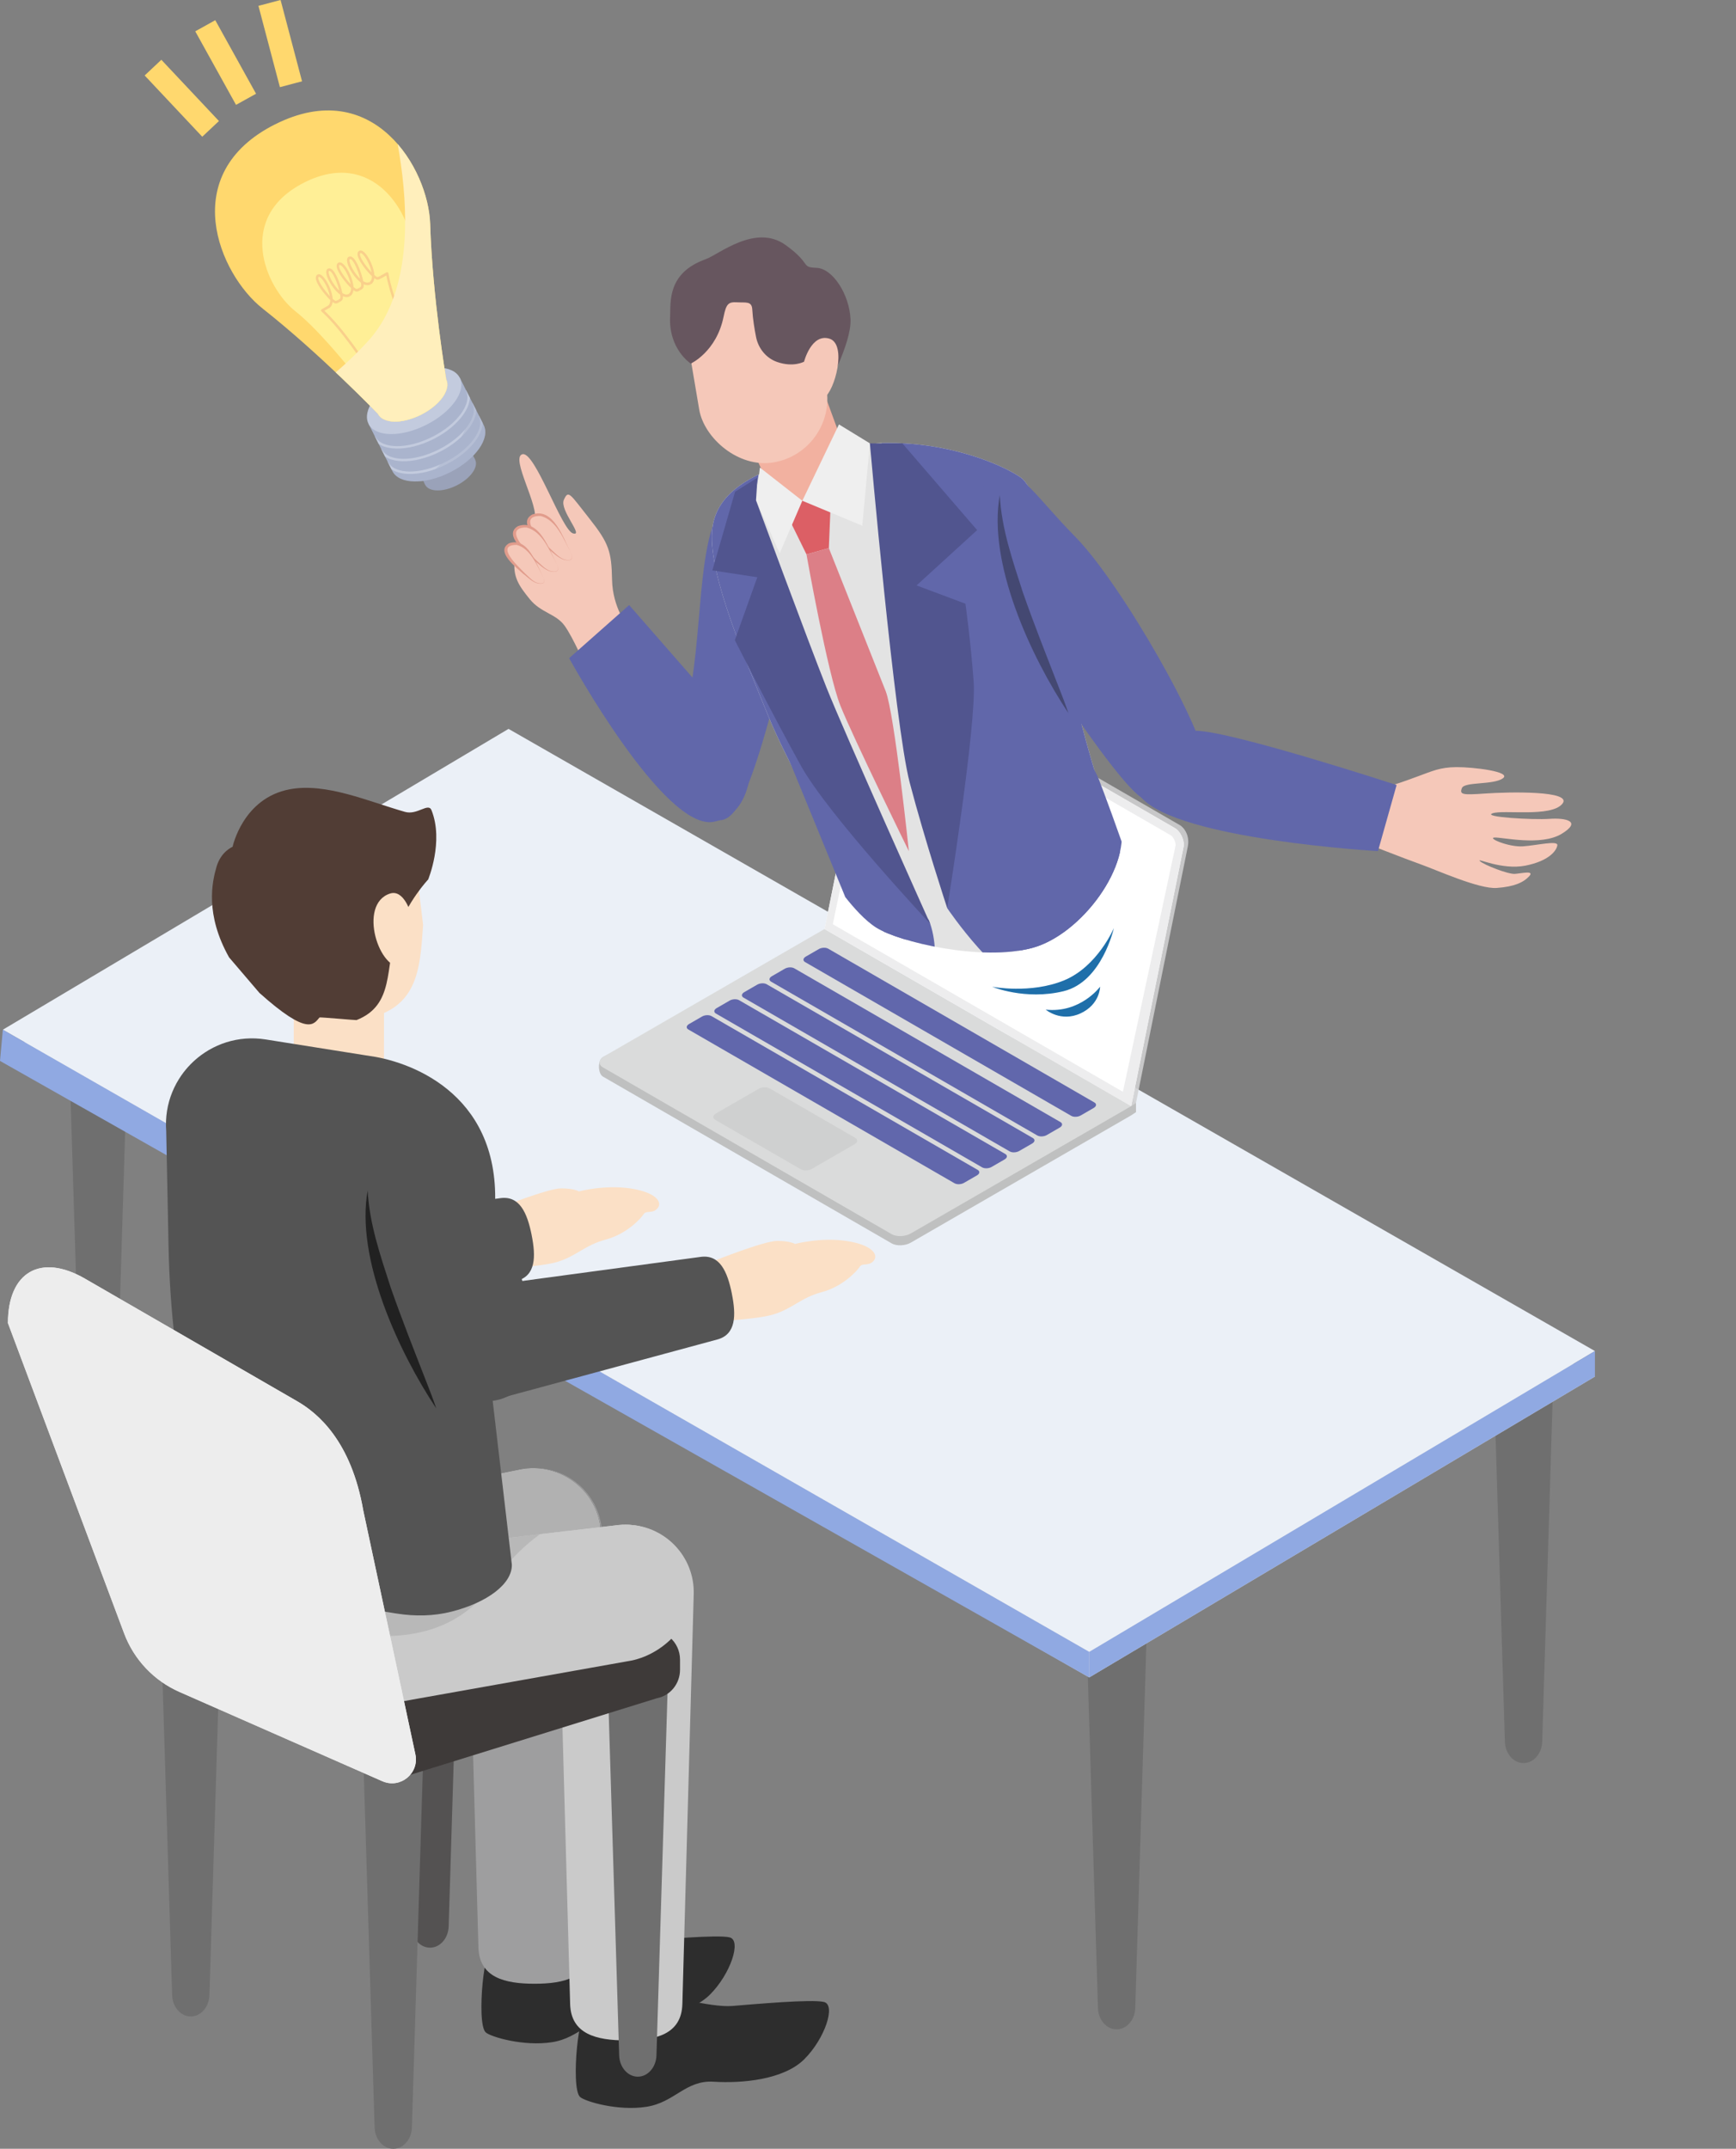 <?xml version="1.0" encoding="UTF-8"?>
<svg xmlns="http://www.w3.org/2000/svg" xmlns:xlink="http://www.w3.org/1999/xlink" viewBox="0 0 889.11 1099.89">
  <rect x="0" y="0" width="889.11" height="1099.89" fill="#808080" stroke="none"/>
  <defs>
    <style>
      .cls-1, .cls-2, .cls-3, .cls-4, .cls-5, .cls-6, .cls-7, .cls-8, .cls-9, .cls-10, .cls-11, .cls-12, .cls-13, .cls-14, .cls-15, .cls-16, .cls-17, .cls-18, .cls-19, .cls-20, .cls-21, .cls-22, .cls-23, .cls-24, .cls-25, .cls-26, .cls-27, .cls-28, .cls-29, .cls-30, .cls-31, .cls-32, .cls-33, .cls-34, .cls-35, .cls-36, .cls-37, .cls-38, .cls-39, .cls-40, .cls-41, .cls-42, .cls-43, .cls-44, .cls-45, .cls-46, .cls-47, .cls-48 {
        stroke-width: 0px;
      }

      .cls-1, .cls-2, .cls-6 {
        mix-blend-mode: multiply;
      }

      .cls-1, .cls-44 {
        fill: #fbe0c6;
      }

      .cls-2 {
        fill: #ffefbc;
      }

      .cls-3 {
        fill: none;
      }

      .cls-49, .cls-39 {
        fill: #ededed;
      }

      .cls-4 {
        opacity: .87;
      }

      .cls-4, .cls-24 {
        fill: #d1d1d2;
      }

      .cls-50 {
        clip-path: url(#clippath-1);
      }

      .cls-51 {
        clip-path: url(#clippath-4);
      }

      .cls-52 {
        clip-path: url(#clippath-3);
      }

      .cls-53 {
        clip-path: url(#clippath-7);
      }

      .cls-54 {
        clip-path: url(#clippath-8);
      }

      .cls-55 {
        clip-path: url(#clippath-9);
      }

      .cls-5 {
        opacity: .4;
      }

      .cls-5, .cls-35 {
        fill: #9e9e9f;
      }

      .cls-56 {
        clip-path: url(#clippath-10);
      }

      .cls-57 {
        isolation: isolate;
      }

      .cls-6 {
        opacity: .49;
      }

      .cls-6, .cls-32 {
        fill: #aab4cd;
      }

      .cls-7 {
        fill: #f9d08b;
      }

      .cls-8 {
        fill: #6167aa;
      }

      .cls-9 {
        fill: #6167ac;
      }

      .cls-10 {
        fill: #513d35;
      }

      .cls-11 {
        fill: #51558f;
      }

      .cls-12 {
        fill: #2d2d2d;
      }

      .cls-13 {
        fill: #484545;
      }

      .cls-14 {
        fill: #9aa2b9;
      }

      .cls-15 {
        fill: #545454;
      }

      .cls-16 {
        fill: #545252;
      }

      .cls-17 {
        fill: #6f6f6f;
      }

      .cls-18 {
        fill: #3d3d3d;
      }

      .cls-19 {
        fill: #3e3a39;
      }

      .cls-20 {
        fill: #444872;
      }

      .cls-21 {
        fill: #212121;
      }

      .cls-22 {
        fill: #1f6faa;
      }

      .cls-23 {
        fill: #c3cbde;
      }

      .cls-25 {
        fill: #ddd;
      }

      .cls-26 {
        fill: #cfd0d0;
      }

      .cls-27 {
        fill: #cacaca;
      }

      .cls-28 {
        fill: #e19c8c;
      }

      .cls-29 {
        fill: #dc7f87;
      }

      .cls-30 {
        fill: #dc5f65;
      }

      .cls-31 {
        fill: #dadbdb;
      }

      .cls-33 {
        fill: #bfc0c0;
      }

      .cls-34 {
        fill: #b1b1b1;
      }

      .cls-36 {
        fill: #90a9e2;
      }

      .cls-37 {
        fill: #f2b1a0;
      }

      .cls-38 {
        fill: #fff;
      }

      .cls-40 {
        fill: #ededee;
      }

      .cls-41 {
        fill: #ffef96;
      }

      .cls-42 {
        fill: #e3e3e3;
      }

      .cls-43 {
        fill: #efefef;
      }

      .cls-45 {
        fill: #ffd86e;
      }

      .cls-46 {
        fill: #ebf0f7;
      }

      .cls-47 {
        fill: #f5c8b9;
      }

      .cls-48 {
        fill: #67565f;
      }
    </style>
    <clipPath id="clippath-1">
      <path class="cls-3" d="m354.59,810.25h0c2.69,18.35-13.18,36.14-31.36,39.77l-125.9,22.42c-19.57,3.91-38.42-9.37-41.31-29.11l-1.13-7.72c-2.9-19.74,11.34-37.88,31.21-39.75l130.76-15.25c18.46-1.74,35.05,11.28,37.75,29.63Z"/>
    </clipPath>
    <clipPath id="clippath-3">
      <path class="cls-3" d="m354.59,810.25h0c2.69,18.35-13.18,36.14-31.36,39.77l-125.9,22.42c-19.57,3.91-38.42-9.37-41.31-29.11l-1.13-7.72c-2.9-19.74,11.34-37.88,31.21-39.75l130.76-15.25c18.46-1.74,35.05,11.28,37.75,29.63Z"/>
    </clipPath>
    <clipPath id="clippath-4">
      <rect class="cls-3" x="150.46" y="479.11" width="46.19" height="83.79"/>
    </clipPath>
    <clipPath id="clippath-7">
      <path class="cls-3" d="m573.48,419.82c6.96,23-19.79,58.64-44.77,65.38-26.14,7.06-68.42-3.1-79.93-10.36s-23.9-26.87-23.9-26.87l-97.56,7.83-100.73-134.3,14.74-148.22,161.33-124.47,311.19,149.86,175.25,164.6-46.68,137.58-124.47-22.93-144.47-58.09Z"/>
    </clipPath>
    <clipPath id="clippath-8">
      <path class="cls-3" d="m414.21,233.21c49.95-16.46,96.27,2.57,108.64,11.26,12.37,8.69,24.11,79.57,26.64,104.84,2.53,25.27,35.59,121.46,35.59,121.46,0,0-35.02,18.14-61.35,23.91-26.33,5.77-66.3-9.79-66.3-9.79,0,0-48.48-80.68-63.86-118.21-15.38-37.53-32.45-78.13-28.36-98.53,4.1-20.4,28.24-28.11,48.99-34.95Z"/>
    </clipPath>
    <clipPath id="clippath-9">
      <path class="cls-3" d="m235.49,193.37l12.24,24.26c3.42,6.79-4.26,17.57-17.17,24.08-12.91,6.51-26.15,6.28-29.57-.51l-12.24-24.26,46.74-23.57Z"/>
    </clipPath>
    <clipPath id="clippath-10">
      <path class="cls-3" d="m140.79,63.7c50.33-25.38,78.63,22.59,79.52,50.94,1.19,37.93,8.23,79.58,8.23,79.58,2.56,5.08-3.19,13.15-12.85,18.02-9.66,4.87-19.57,4.7-22.13-.38,0,0,0-.02-.01-.03-.5-.52-29.53-30.61-59.07-53.91-22.27-17.57-44.02-68.84,6.31-94.23Z"/>
    </clipPath>
  </defs>
  <g class="cls-57">
    <g id="_レイヤー_1" data-name="レイヤー 1">
      <g>
        <g>
          <g>
            <g>
              <path class="cls-12" d="m250.52,996.04s-2.39,9.11-3.35,19.13c-.97,10.02-1.04,22.97,1.68,25.22,2.72,2.25,19.18,7.21,33.83,4.96,14.65-2.25,20.06-13.75,34.49-12.85,14.43.9,35.84-.95,46.44-11.52,10.59-10.57,16.23-27.7,10.14-29.28-6.09-1.58-35.84,1.13-47.11,2.03-11.27.9-36.52-6.31-36.52-6.31l-39.59,8.62Z"/>
              <path class="cls-35" d="m273.77,1015.42h0c-15.31,0-28.25-3.22-28.74-18.52l-5.81-209.74c-.63-19.52,15.02-35.68,34.55-35.68h0c19.53,0,35.18,16.16,34.55,35.68l-5.81,209.74c-.49,15.31-13.42,18.52-28.74,18.52Z"/>
            </g>
            <g>
              <g>
                <path class="cls-18" d="m306.99,778.44h0c4.2,18.06-10.16,37.1-27.98,42.22l-123.63,32.72c-19.18,5.51-39.06-6.17-43.57-25.61l-1.77-7.6c-4.51-19.44,8.18-38.69,27.83-42.19l129.06-25.97c18.26-3.26,35.86,8.36,40.06,26.42Z"/>
                <path class="cls-34" d="m306.99,778.44h0c4.2,18.06-10.16,37.1-27.98,42.22l-123.63,32.72c-19.18,5.51-39.06-6.17-43.57-25.61l-1.77-7.6c-4.51-19.44,8.18-38.69,27.83-42.19l129.06-25.97c18.26-3.26,35.86,8.36,40.06,26.42Z"/>
              </g>
              <g>
                <path class="cls-27" d="m354.59,810.25h0c2.69,18.35-13.18,36.14-31.36,39.77l-125.9,22.42c-19.57,3.91-38.42-9.37-41.31-29.11l-1.13-7.72c-2.9-19.74,11.34-37.88,31.21-39.75l130.76-15.25c18.46-1.74,35.05,11.28,37.75,29.63Z"/>
                <g class="cls-50">
                  <path class="cls-5" d="m130.4,819.76s84.73,45.7,122.43-9.82c25.72-37.87,63.14-40.79,63.14-40.79l-158.16,7.09-13.41,59.91-39.21-15.85,25.2-.54Z"/>
                </g>
              </g>
              <path class="cls-12" d="m298.84,1029.11s-2.39,9.11-3.35,19.13c-.97,10.02-1.04,22.97,1.68,25.22,2.72,2.25,19.18,7.21,33.83,4.96,14.65-2.25,20.06-13.75,34.49-12.85,14.43.9,35.84-.95,46.44-11.52,10.59-10.57,16.23-27.7,10.14-29.28-6.09-1.58-35.84,1.13-47.11,2.03-11.27.9-36.52-6.31-36.52-6.31l-39.59,8.62Z"/>
              <path class="cls-27" d="m320.74,1044.42h0c-15.31,0-28.25-3.22-28.74-18.52l-5.81-209.74c-.63-19.52,15.02-35.68,34.55-35.68h0c19.53,0,35.18,16.16,34.55,35.68l-5.81,209.74c-.49,15.31-13.42,18.52-28.74,18.52Z"/>
            </g>
            <path class="cls-17" d="m780.3,902.46h0c-5.14,0-9.36-4.81-9.55-10.89l-5.75-188.14h30.6s-5.75,188.14-5.75,188.14c-.19,6.08-4.41,10.89-9.55,10.89Z"/>
            <path class="cls-17" d="m571.88,1038.77h0c-5.14,0-9.36-4.81-9.55-10.89l-5.75-188.14h30.6s-5.75,188.14-5.75,188.14c-.19,6.08-4.41,10.89-9.55,10.89Z"/>
            <path class="cls-17" d="m209.84,622.85h0c-5.14,0-9.36-4.81-9.55-10.89l-5.75-188.14h30.6s-5.75,188.14-5.75,188.14c-.19,6.08-4.41,10.89-9.55,10.89Z"/>
            <path class="cls-17" d="m50.38,726.43h0c-5.14,0-9.36-4.81-9.55-10.89l-5.75-188.14h30.6s-5.75,188.14-5.75,188.14c-.19,6.08-4.41,10.89-9.55,10.89Z"/>
            <g>
              <polygon class="cls-25" points="1.45 540.16 557.86 858.63 816.86 704.63 260.45 386.16 1.45 540.16"/>
              <polygon class="cls-46" points="1.45 527.08 557.86 845.55 816.86 691.56 260.45 373.09 1.45 527.08"/>
              <polygon class="cls-36" points="816.86 691.56 816.86 704.63 557.86 858.63 557.86 845.55 816.86 691.56"/>
              <polygon class="cls-36" points="557.86 845.55 557.86 858.63 0 543.05 1.45 527.08 557.86 845.55"/>
            </g>
            <path class="cls-17" d="m97.71,1032.16h0c-5.14,0-9.36-4.81-9.55-10.89l-5.75-188.14h30.6s-5.75,188.14-5.75,188.14c-.19,6.08-4.41,10.89-9.55,10.89Z"/>
            <path class="cls-16" d="m220.24,996.96h0c-5.14,0-9.36-4.81-9.55-10.89l-5.75-188.14h30.6s-5.75,188.14-5.75,188.14c-.19,6.08-4.41,10.89-9.55,10.89Z"/>
            <g>
              <g>
                <path class="cls-33" d="m579.35,570.92l2.46-1.65v-4.69s-159.51-84.34-159.51-84.34l-113.48,60.84c-2.92,1.68-2.57,8.52-.05,9.98l147.91,85.39c2.53,1.46,6.94,1.28,9.85-.41l112.81-65.13Z"/>
                <path class="cls-31" d="m579.35,566.2l-157.05-90.67-112.81,65.13c-2.92,1.68-3.23,4.23-.71,5.69l147.91,85.39c2.53,1.46,6.94,1.28,9.85-.41l112.81-65.13Z"/>
                <path class="cls-9" d="m412.33,492.46l136.32,78.71c1.24.72,3.41.63,4.84-.2l6.67-3.85c1.43-.83,1.59-2.08.35-2.8l-136.32-78.71c-1.24-.72-3.41-.63-4.84.2l-6.67,3.85c-1.43.83-1.59,2.08-.35,2.8Z"/>
                <path class="cls-9" d="m394.94,502.5l136.32,78.71c1.24.72,3.41.63,4.84-.2l6.67-3.85c1.43-.83,1.59-2.08.35-2.8l-136.32-78.71c-1.24-.72-3.41-.63-4.84.2l-6.67,3.85c-1.43.83-1.59,2.08-.35,2.8Z"/>
                <path class="cls-9" d="m380.81,510.66l136.32,78.71c1.24.72,3.41.63,4.84-.2l6.67-3.85c1.43-.83,1.59-2.08.35-2.8l-136.32-78.71c-1.24-.72-3.41-.63-4.84.2l-6.67,3.85c-1.43.83-1.59,2.08-.35,2.8Z"/>
                <path class="cls-9" d="m366.68,518.82l136.32,78.71c1.24.72,3.41.63,4.84-.2l6.67-3.85c1.43-.83,1.59-2.08.35-2.8l-136.32-78.71c-1.24-.72-3.41-.63-4.84.2l-6.67,3.85c-1.43.83-1.59,2.08-.35,2.8Z"/>
                <path class="cls-9" d="m352.55,526.97l136.32,78.71c1.24.72,3.41.63,4.84-.2l6.67-3.85c1.43-.83,1.59-2.08.35-2.8l-136.32-78.71c-1.24-.72-3.41-.63-4.84.2l-6.67,3.85c-1.43.83-1.59,2.08-.35,2.8Z"/>
                <path class="cls-26" d="m366.28,573.19l43.91,25.35c1.44.83,3.95.73,5.61-.23l21.86-12.62c1.66-.96,1.84-2.41.4-3.24l-43.91-25.35c-1.44-.83-3.95-.73-5.61.23l-21.86,12.62c-1.66.96-1.84,2.41-.4,3.24Z"/>
              </g>
              <g>
                <polygon class="cls-24" points="581.81 564.59 579.35 566.19 577.37 559.41 581.81 564.59"/>
                <path class="cls-4" d="m456,341.62l146.12,84.37c1.1.64,2.45,3.1,2.45,5.07l-27,126.2-148.58-85.78,27-129.85m-1.48-5.24c-1.62,0-5.16,2.17-5.16,4.67l-24.6,132.87,157.05,90.67,26.55-131.31c.59-2.91.1-5.99-1.57-8.45-.73-1.08-1.61-1.97-2.56-2.52l-147.91-85.39c-.64-.37-1.26-.55-1.82-.55h0Z"/>
                <path class="cls-38" d="m422.3,475.51l157.05,90.67,27-133.54c0-3.37-2.05-7.28-4.57-8.74l-147.91-85.39c-2.53-1.46-4.57.09-4.57,3.46l-27,133.54Z"/>
                <path class="cls-40" d="m453.54,343.22l146.12,84.37c1.1.64,2.45,3.1,2.45,5.07l-27,126.2-148.58-85.78,27-129.85m-1.48-5.24c-1.62,0-2.76,1.5-2.76,4.01l-27,133.54,157.05,90.67,27-133.54c0-3.37-2.05-7.28-4.57-8.74l-147.91-85.39c-.64-.37-1.26-.55-1.82-.55h0Z"/>
              </g>
            </g>
            <path class="cls-17" d="m201.41,1099.89h0c-5.14,0-9.36-4.81-9.55-10.89l-5.75-188.14h30.6s-5.75,188.14-5.75,188.14c-.19,6.08-4.41,10.89-9.55,10.89Z"/>
            <polygon class="cls-13" points="337.01 834.71 199.26 896.02 94.57 828.57 215.79 780.76 337.01 834.71"/>
            <path class="cls-17" d="m326.66,1062.99h0c-5.14,0-9.36-4.81-9.55-10.89l-5.75-188.14h30.6s-5.75,188.14-5.75,188.14c-.19,6.08-4.41,10.89-9.55,10.89Z"/>
            <path class="cls-19" d="m206.69,909.54l129.78-40.28c6.85-1.31,11.81-7.43,11.81-14.55v-5.2c0-9.19-8.11-16.16-16.97-14.58l-134.96,39.32,10.33,35.28Z"/>
            <g>
              <g>
                <path class="cls-27" d="m354.59,810.25h0c2.69,18.35-13.18,36.14-31.36,39.77l-125.9,22.42c-19.57,3.91-38.42-9.37-41.31-29.11l-1.13-7.72c-2.9-19.74,11.34-37.88,31.21-39.75l130.76-15.25c18.46-1.74,35.05,11.28,37.75,29.63Z"/>
                <g class="cls-52">
                  <path class="cls-5" d="m130.4,819.76s84.73,45.7,122.43-9.82c25.72-37.87,63.14-40.79,63.14-40.79l-158.16,7.09-13.41,59.91-39.21-15.85,25.2-.54Z"/>
                </g>
              </g>
              <path class="cls-44" d="m255.35,618.39s25.22-10.09,32.02-10.09c6.79,0,9.12,1.55,9.12,1.55,0,0,13-3.49,26.19-1.55,13.19,1.94,16.69,6.99,14.16,10.09-2.52,3.1-5.82.97-7.18,3.1-1.36,2.13-8.54,10.09-19.4,13-10.87,2.91-14.75,8.34-24.84,11.45-10.09,3.1-40.94,4.07-40.94,4.07l10.87-31.63Z"/>
              <path class="cls-15" d="m272.26,632.07h0c2.27,11.23,2.13,20.92-7.41,23.5l-106.96,28.94c-13.62,3.24-27.53-7.24-30.74-23.14h0c-3.21-15.9,5.55-30.95,19.36-33.26l109.81-14.82c9.8-1.32,13.68,7.55,15.95,18.78Z"/>
              <path class="cls-44" d="m366.03,645.28s25.22-10.09,32.02-10.09c6.79,0,9.12,1.55,9.12,1.55,0,0,13-3.49,26.19-1.55,13.19,1.94,16.69,6.99,14.16,10.09-2.52,3.1-5.82.97-7.18,3.1-1.36,2.13-8.54,10.09-19.4,13-10.87,2.91-14.75,8.34-24.84,11.45-10.09,3.1-40.94,4.07-40.94,4.07l10.87-31.63Z"/>
              <g>
                <rect class="cls-44" x="150.46" y="479.11" width="46.19" height="87.87"/>
                <g class="cls-51">
                  <rect class="cls-1" x="108.93" y="382.97" width="129.25" height="154.16" rx="64.63" ry="64.63"/>
                </g>
                <path class="cls-44" d="m182.6,522.15l-18.5-10.43c-17.01,2.08-21.28,8.44-29.72-10.74-2.44-5.54-3.8-11.49-4.53-17.5l-2.94-24.12c-2.92-23.96,14.13-45.76,38.1-48.68h0c23.96-2.92,45.76,14.13,48.68,38.1l3.01,24.65c-1.66,22.95-2.31,44.85-34.09,48.73Z"/>
                <path class="cls-10" d="m117.34,490.08c-12.4-22.07-8.74-38.53-6.45-46.4,2.29-7.87,8.24-10.22,8.24-10.22,0,0,5.19-24.97,29.33-29.46,18.6-3.46,40.2,6.24,58.97,11.58,6.28,1.79,11.95-4.9,13.56-.88,6.41,16.02-1.71,35.51-1.71,35.51,0,0-10.68,11.18-16.19,27.23-6.08,17.74-.84,36.95-20.49,44.71-.28.11-18.76-1.57-18.95-1.35-3,3.48-5.87,9.74-30.78-12.56l-15.53-18.17Z"/>
                <path class="cls-44" d="m210.29,467.28s-3.44-12.21-10.56-9.89c-16.68,5.43-5.58,40.27,6.98,37.59l3.58-27.7Z"/>
              </g>
              <path class="cls-15" d="m251.06,706.31c-2.94-20.13-3.16-40.56-.66-60.75l2.24-18.07c8.23-63-37.14-82.28-60.22-86.48l-56.36-8.95c-1.76-.28-3.51-.45-5.23-.52-1.73-.07-3.44-.04-5.12.09-1.69.13-3.35.35-4.98.67-3.26.63-6.41,1.63-9.38,2.94-2.98,1.32-5.79,2.96-8.38,4.87-3.89,2.88-7.31,6.38-10.09,10.36-1.85,2.66-3.42,5.53-4.66,8.57-2.48,6.08-3.63,12.85-3.09,19.95l1.19,59.01c.33,16.3,1.4,32.59,3.32,48.78,1.27,10.67,2.38,22.07,2.29,27.69l11.74,66.89c1.63,31.71,20.41,30.93,40,35.21l59.57,9.37c9.28,1.46,18.8,1.34,27.91-.97,18.4-4.66,31.22-14.22,31-24.11l-11.07-94.54Z"/>
              <g>
                <path class="cls-15" d="m256.64,716.11h0c-15.22,4.71-31.99-5.77-37.44-23.41l-17.75-40.49c-5.46-17.64,2.06-64.05,17.28-68.76h0c15.22-4.71,23.6-3.4,29.06,14.24l26.53,77.95c5.46,17.64-2.45,35.76-17.68,40.47Z"/>
                <path class="cls-15" d="m374.81,662.14h0c2.27,11.23,2.13,20.92-7.41,23.5l-106.96,28.94c-13.62,3.24-27.53-7.24-30.74-23.14h0c-3.21-15.9,5.55-30.95,19.36-33.26l109.81-14.82c9.8-1.32,13.68,7.55,15.95,18.78Z"/>
              </g>
              <path class="cls-21" d="m188.32,609.32c-6.36,34.91,16,82.89,35.12,111.62-1.57-4.73-3.38-9.32-5.18-13.91-6.2-15.94-12.57-31.94-18.19-48.07-5.19-16.18-10.92-32.47-11.76-49.65h0Z"/>
            </g>
            <g>
              <path class="cls-39" d="m195.86,911.77l-103.92-45.7c-13.12-5.77-23.36-16.59-28.38-30.02L4.06,677.24c0-26.14,16.78-35.82,39.41-22.76l108.77,62.8c10.51,6.07,27.63,20.31,33.81,55.91l26.69,124.8c2.09,9.76-7.76,17.78-16.89,13.76Z"/>
              <path class="cls-49" d="m195.86,911.77l-103.92-45.7c-13.12-5.77-23.36-16.59-28.38-30.02L4.06,677.24c0-26.14,16.78-35.82,39.41-22.76l108.77,62.8c10.51,6.07,27.63,20.31,33.81,55.91l26.69,124.8c2.09,9.76-7.76,17.78-16.89,13.76Z"/>
            </g>
          </g>
          <g>
            <g>
              <path class="cls-47" d="m321.59,320.8s-7.85-9.66-8.12-24.06c-.28-14.4-1.58-18.66-11.63-31.34-10.05-12.68-10.7-14.81-13.05-9.56-2.35,5.26,10.53,18.91,4.67,17.18-5.86-1.73-19.48-42.17-25.88-40.52-6.4,1.65,9.02,27.24,6.08,33.74-2.94,6.49-8.98,11.2-10.04,20.11-1.06,8.91,2.1,13.44,7.75,20.39,5.65,6.94,13.32,7.41,17.73,13.45,4.41,6.05,10.82,20.94,10.82,20.94l21.68-20.34Z"/>
              <g>
                <path class="cls-47" d="m292.4,282.97c-3.79-8.16-9.7-20.02-16.48-19.58-6.78.45-6.06,4.85-2.99,8.9,3.08,4.05,10.3,10.54,13.19,12.69,2.88,2.15,8.75,3.31,6.28-2.01Z"/>
                <path class="cls-28" d="m292.4,282.97c.57,1.16,1.18,3.19-.48,3.74-4.49.73-7.9-3.29-11.13-5.73-3.68-3.39-16.3-13.03-8.27-17.59,11.01-3.89,15.95,12.21,19.88,19.58h0Zm0,0c-3.71-6.87-7.3-16.71-15.48-18.86-8.54-.24-5.33,6.07-1.46,10.12,2.79,3.19,5.82,6.24,8.98,9.08,1.99,1.86,4.58,3.81,7.45,3.29,1.61-.49,1.03-2.49.51-3.63h0Z"/>
              </g>
              <g>
                <path class="cls-47" d="m285.21,288.87c-3.79-8.16-9.7-20.02-16.48-19.58-6.78.45-6.06,4.85-2.99,8.9,3.08,4.05,10.3,10.54,13.19,12.69,2.88,2.15,8.75,3.31,6.28-2.01Z"/>
                <path class="cls-28" d="m285.21,288.87c.57,1.16,1.18,3.19-.48,3.74-4.49.73-7.9-3.29-11.13-5.73-3.69-3.39-16.3-13.04-8.27-17.59,11.01-3.89,15.95,12.21,19.88,19.58h0Zm0,0c-3.71-6.87-7.3-16.71-15.48-18.86-8.54-.24-5.33,6.07-1.46,10.12,2.79,3.19,5.82,6.24,8.98,9.08,1.99,1.86,4.58,3.81,7.45,3.29,1.61-.49,1.03-2.49.51-3.63h0Z"/>
              </g>
              <g>
                <path class="cls-47" d="m278.21,295.42c-3.34-7.19-8.54-17.63-14.51-17.23-5.97.39-5.34,4.27-2.63,7.83,2.71,3.56,9.07,9.28,11.61,11.17,2.54,1.9,7.7,2.91,5.53-1.77Z"/>
                <path class="cls-28" d="m278.21,295.42c.5,1.02,1.05,2.81-.42,3.3-3.96.65-6.97-2.88-9.83-5.01-3.34-3.08-14.46-11.41-7.28-15.6,9.77-3.45,14.06,10.79,17.54,17.31h0Zm0,0c-3.25-6.03-6.47-14.67-13.63-16.52-11.22.09.74,10.91,3.91,14.22,2.65,2.33,5.34,6.04,9.27,5.49,1.42-.42.91-2.19.46-3.19h0Z"/>
              </g>
            </g>
            <g class="cls-53">
              <path class="cls-8" d="m354.3,349.24c6.36-40.67,2.84-86.78,23.73-98.33,20.89-11.55,31.86,7.69,34.08,22.31,2.22,14.62-20.87,119.93-34.88,140.55-14.01,20.62-30.86-13.84-22.93-64.53Z"/>
              <path class="cls-42" d="m414.21,233.21c49.95-16.46,96.27,2.57,108.64,11.26,12.37,8.69,24.11,79.57,26.64,104.84,2.53,25.27,35.59,121.46,35.59,121.46,0,0-35.02,18.14-61.35,23.91-26.33,5.77-66.3-9.79-66.3-9.79,0,0-48.48-80.68-63.86-118.21-15.38-37.53-32.45-78.13-28.36-98.53,4.1-20.4,28.24-28.11,48.99-34.95Z"/>
              <polygon class="cls-30" points="400.79 258.82 425.67 252.29 424.5 280.56 413.05 283.77 400.79 258.82"/>
              <path class="cls-29" d="m413.05,283.77l11.45-3.21s24.64,61.95,29.11,73.21c4.47,11.26,11.87,81.91,11.87,81.91,0,0-28.63-58.27-35.12-74.6-6.49-16.32-17.32-77.31-17.32-77.31Z"/>
              <g class="cls-54">
                <path class="cls-8" d="m449.94,204.95s1.09,55.87,20.96,105.9c19.88,50.03,52.84,183.84,52.84,183.84l58.78-10.57,40.65-44.84-83.83-191.89-66.59-47.7-22.81,5.27Z"/>
                <path class="cls-8" d="m389.19,239.33s-2.76,14.83-2.57,16.22c6.25,46.64,76.77,187.53,84.17,206.14,8.73,21.97-14.29,19.99-14.29,19.99l-61.7-65.35-67.49-105.81,23.23-68.24,38.64-2.95Z"/>
              </g>
              <path class="cls-8" d="m506.08,243.79s-10.41,21.03-9.39,31.88c1.03,10.85,69.93,120.49,87.88,132.6,17.95,12.11,31.67-1.79,32.59-17.17.93-15.38-42.79-92.33-66.38-116.27-23.59-23.94-29.23-38.13-44.71-31.03Z"/>
              <path class="cls-8" d="m485.13,464.87s27.25,40.35,46.51,42.19c19.25,1.84,55.2-21.23,57.94-24.57,2.74-3.35-21.55-70.31-26.97-83.97-5.43-13.66-40.49-57.56-40.49-57.56l-42.92,17.06,5.94,106.86Z"/>
              <path class="cls-8" d="m475.74,470.99c3.88,9.76,3.62,21.61,2.12,28.07-1.5,6.47-21.23,14.64-21.84,6.3-.6-8.34-14.45-24.86-16.62-30.33-2.17-5.46-38.75-94.51-38.75-94.51l75.1,90.46Z"/>
              <path class="cls-37" d="m382.58,223.93l11.73,25.85s5.29,11.85,22.76,4.62c17.47-7.23,15.75-23.99,15.75-23.99l-3.87-10.56-6.45-17.6-39.92,21.67Z"/>
              <path class="cls-8" d="m365.64,420.64c-25.45,5.05-74.15-83.74-74.15-83.74l30.73-27.18,62.11,71.03s4.81,35.23-18.69,39.89Z"/>
              <rect class="cls-47" x="355.14" y="141.27" width="66.09" height="96.08" rx="33.04" ry="33.04" transform="translate(-26.16 67.47) rotate(-9.61)"/>
              <path class="cls-48" d="m411.81,185.13s-5.4,3.06-13.78.16c-5.63-1.95-9.65-6.94-10.81-12.79-.81-4.08-1.66-9.25-1.94-14.13-.25-4.34-3.3-3.37-7.78-3.63-4.47-.26-5.57.8-6.91,7.39-3.67,18-16.8,23.98-16.8,23.98,0,0-11.44-7.33-10.58-24.16.36-7.13-1.67-22.19,18.22-29.27,6.68-2.37,25.53-18.38,40.96-7.23,13.59,9.81,7.5,11.34,15.79,11.65,8.29.31,16.8,13.49,17.42,26.26.62,12.77-13.3,37.46-13.3,37.46l-10.49-15.7Z"/>
              <path class="cls-47" d="m411.81,185.13s3.72-14.53,12.93-11.8c9.22,2.73,2.85,26.98-2.76,30.33-5.61,3.35-5.67,1.99-5.67,1.99l-4.5-20.52Z"/>
              <polygon class="cls-43" points="429.68 217.25 410.92 256.33 441.63 269.1 445.52 226.94 429.68 217.25"/>
              <polygon class="cls-43" points="410.92 256.33 399.31 283.25 387.2 256.1 389.19 239.33 410.92 256.33"/>
              <path class="cls-11" d="m445.52,226.94s12.65,144.12,20.4,173.66c7.75,29.55,19.21,64.27,19.21,64.27,0,0,15.15-94.24,13.54-115.91s-4.22-39.94-4.22-39.94l-25.03-9.36,31.03-28.31-38.28-44.38-16.66-.04Z"/>
              <path class="cls-47" d="m701.24,404.22c8.76-.61,18.15-4.38,25.22-6.94,7.07-2.57,10.99-4.53,19.44-4.61,8.45-.07,28.69,2.32,23.76,5.77-4.93,3.45-19.62,1.6-20.94,4.97s.39,3.57,11.89,2.77c11.5-.81,45.41-1.65,39.52,5.32-5.9,6.97-30.13,2.85-35.69,4.8-5.56,1.94,20.71,3.44,29.12,2.85,8.41-.59,16.82,1.24,6.23,7.67-10.59,6.44-30.6,1.63-34.38,1.89-3.78.26,7.39,5.01,14.6,4.51,7.21-.51,17.93-3.16,17.6-.55s-4.11,8.02-16.37,10.43c-12.25,2.41-25.65-4.38-23.26-2.3,2.39,2.08,14.45,6.75,17.88,6.51,3.43-.24,10.22-1.92,7.33,1.21-2.89,3.14-7.56,5.36-16.66,6-9.1.64-30.84-9.23-38.98-12.11-8.14-2.88-30.85-11.81-30.85-11.81l4.54-26.37Z"/>
              <path class="cls-11" d="m387.2,256.1s26.61,71.99,35.98,95.57c9.37,23.58,53.22,121.16,53.22,121.16,0,0-52.17-55.66-66.13-80.74-13.96-25.08-33.92-64.42-33.92-64.42l11.51-32.2-23.03-3.5,11.64-40.25,11.45-7.21-.72,11.6Z"/>
              <path class="cls-8" d="m584.58,408.26c18.9,21.58,121.16,27.4,121.16,27.4l9.55-33.83s-83.58-27.32-102.53-27.77c-18.95-.45-28.18,34.19-28.18,34.19Z"/>
              <path class="cls-20" d="m512.06,253.39c-6.36,34.91,16,82.89,35.12,111.62-1.57-4.73-3.38-9.32-5.18-13.91-6.2-15.94-12.57-31.94-18.19-48.07-5.19-16.18-10.92-32.47-11.76-49.65h0Z"/>
            </g>
          </g>
          <path class="cls-22" d="m570.47,475.07s-8.33,19.68-25.48,26.74c-17.15,7.06-36.83,3.28-36.83,3.28,0,0,16.9,7.06,36.58,2.27,19.68-4.79,25.73-32.29,25.73-32.29Z"/>
          <path class="cls-22" d="m563.43,505.06s-10.06,13.67-27.86,11.74c0,0,7.74,6.58,17.8,1.93,10.06-4.64,10.06-13.67,10.06-13.67Z"/>
        </g>
        <g>
          <g>
            <rect class="cls-14" x="214.85" y="235.89" width="28.63" height="6.15" transform="translate(541.39 349.16) rotate(153.24)"/>
            <ellipse class="cls-14" cx="230.55" cy="241.72" rx="14.32" ry="7.53" transform="translate(-84.14 129.7) rotate(-26.76)"/>
            <path class="cls-32" d="m235.49,193.37l12.24,24.26c3.42,6.79-4.26,17.57-17.17,24.08-12.91,6.51-26.15,6.28-29.57-.51l-12.24-24.26,46.74-23.57Z"/>
            <g class="cls-55">
              <g>
                <path class="cls-23" d="m222,224.76c13.45-6.78,21.43-18.19,17.79-25.41l-1.16.58c3.32,6.59-4.4,17.21-17.21,23.67-12.82,6.46-25.95,6.36-29.27-.23l-1.16.58c3.65,7.23,17.56,7.59,31.01.81Z"/>
                <path class="cls-23" d="m225.28,231.25c13.45-6.78,21.43-18.19,17.79-25.41l-1.16.58c3.32,6.59-4.4,17.21-17.21,23.67-12.82,6.46-25.95,6.36-29.27-.23l-1.16.58c3.65,7.23,17.56,7.59,31.01.81Z"/>
                <path class="cls-23" d="m228.55,237.75c13.45-6.78,21.43-18.19,17.79-25.41l-1.16.58c3.32,6.59-4.4,17.21-17.21,23.67-12.82,6.46-25.95,6.36-29.27-.23l-1.16.58c3.65,7.23,17.56,7.59,31.01.81Z"/>
              </g>
              <path class="cls-6" d="m241.14,195.2s8.59,33.44-35.01,56.21l52.29-14.5-.95-24.24-16.33-17.47Z"/>
            </g>
            <ellipse class="cls-23" cx="212.12" cy="205.16" rx="26.17" ry="13.77" transform="translate(-69.66 117.49) rotate(-26.76)"/>
            <path class="cls-45" d="m140.79,63.7c50.33-25.38,78.63,22.59,79.52,50.94,1.19,37.93,8.23,79.58,8.23,79.58,2.56,5.08-3.19,13.15-12.85,18.02-9.66,4.87-19.57,4.7-22.13-.38,0,0,0-.02-.01-.03-.5-.52-29.53-30.61-59.07-53.91-22.27-17.57-44.02-68.84,6.31-94.23Z"/>
            <g class="cls-56">
              <path class="cls-41" d="m155.79,93.44c35.23-17.77,55.05,15.82,55.67,35.66.83,26.56,19.62,83.2,19.62,83.2,1.79,3.56-2.23,9.21-9,12.62-6.76,3.41-13.7,3.29-15.49-.27,0,0,0-.01,0-.02-.35-.37-34.54-48.91-55.21-65.22-15.59-12.3-30.82-48.19,4.42-65.96Z"/>
              <g>
                <path class="cls-7" d="m228.62,212.68l1.08-.63c-.26-.46-26.23-46.73-30.79-72.17-.04-.21-.17-.4-.36-.5-.19-.1-.41-.1-.58,0l-3.43,1.96.65,1.17,2.66-1.52c5.05,25.86,30.51,71.23,30.77,71.69Z"/>
                <path class="cls-7" d="m210.19,223.18c-.25-.47-25-46.25-44.05-64.12l2.66-1.52-.65-1.17-3.43,1.96c-.18.1-.29.29-.31.51-.02.21.07.43.23.57,18.96,17.23,44.2,63.92,44.45,64.39l1.1-.61Z"/>
                <path class="cls-7" d="m189.21,144.38c.99-.56,1.28-1.77,1.28-3-2.86-2.7-7.39-8.46-7.39-11.32,0-.98.48-1.46.88-1.69,1.32-.75,3.23.83,5.11,4.24,1.3,2.36,2.23,4.99,2.55,7.2.05.34.08.67.1.99.29.25.55.46.78.62l.18.12c.56.38.66.45,1.85-.22l.65,1.17c-1.67.95-2.22.79-3.15.15l-.16-.11c-.06-.04-.11-.08-.17-.12-.18,1.48-.8,2.55-1.84,3.14l-.65-1.17Zm-4.85-14.25c0,2,3.3,6.5,5.92,9.27-.36-1.91-1.2-4.17-2.29-6.15-1.66-3.02-3.02-3.89-3.37-3.69-.13.07-.26.2-.26.57Z"/>
                <path class="cls-7" d="m186.26,145.51c0,.07,0,.15.01.22v.2c.06,1.14-.09,1.7-1.76,2.66l-.65-1.17c1.18-.68,1.18-.8,1.15-1.49v-.22c-.02-.28-.05-.62-.12-1-.25-.18-.51-.38-.77-.6-1.69-1.43-3.41-3.61-4.71-5.97-1.88-3.41-2.21-5.9-.89-6.65.4-.23,1.05-.39,1.87.12,2.39,1.49,4.86,8.43,5.63,12.32,1.03.64,2.19,1.02,3.18.46l.65,1.17c-1.04.59-2.26.57-3.59-.04Zm-5.75-8.01c1.09,1.98,2.55,3.89,3.96,5.2-.96-3.72-3.01-8.93-4.68-9.98-.32-.2-.49-.15-.62-.08-.36.2-.33,1.83,1.34,4.85Z"/>
                <path class="cls-7" d="m175.59,151.6c0,.08,0,.15.01.22v.2c.06,1.14-.09,1.7-1.76,2.66l-.65-1.17c1.19-.68,1.18-.8,1.15-1.49v-.22c-.02-.28-.05-.62-.12-1-.25-.18-.51-.38-.77-.6-1.69-1.43-3.41-3.61-4.71-5.97-1.88-3.41-2.21-5.9-.89-6.65.4-.23,1.05-.39,1.87.12,2.39,1.49,4.86,8.43,5.63,12.32,1.03.64,2.19,1.02,3.18.46l.65,1.17c-1.04.59-2.26.57-3.59-.04Zm-5.75-8.01c1.09,1.98,2.55,3.89,3.96,5.2-.96-3.72-3.01-8.93-4.68-9.98-.32-.2-.49-.15-.62-.08-.36.2-.33,1.83,1.34,4.85Z"/>
                <path class="cls-7" d="m167.86,156.55c.99-.56,1.28-1.77,1.28-3-2.86-2.7-7.39-8.46-7.4-11.32,0-.98.48-1.46.88-1.68,1.32-.75,3.23.83,5.11,4.25,1.3,2.36,2.23,4.99,2.55,7.2.05.34.08.67.1.98.29.25.56.46.78.62l.18.12c.56.38.66.45,1.85-.22l.65,1.17c-1.67.95-2.22.79-3.15.15l-.16-.11c-.06-.04-.11-.08-.17-.12-.18,1.48-.8,2.55-1.84,3.14l-.65-1.17Zm-4.85-14.25c0,2,3.3,6.5,5.92,9.27-.36-1.91-1.2-4.17-2.29-6.15-1.66-3.02-3.02-3.89-3.37-3.69-.13.07-.26.2-.26.57Z"/>
                <path class="cls-7" d="m178.53,150.46c.99-.56,1.28-1.77,1.28-3-2.86-2.7-7.39-8.47-7.4-11.32,0-.98.48-1.46.88-1.69,1.32-.75,3.23.83,5.11,4.25,1.3,2.36,2.23,4.99,2.55,7.2.05.34.08.67.1.99.29.25.56.46.78.62l.18.12c.56.38.66.45,1.85-.22l.65,1.17c-1.67.95-2.22.79-3.15.15l-.16-.11c-.06-.04-.11-.08-.17-.12-.18,1.48-.8,2.55-1.84,3.14l-.65-1.17Zm-4.85-14.25c0,2,3.3,6.5,5.92,9.27-.36-1.91-1.2-4.17-2.29-6.15-1.66-3.02-3.02-3.89-3.37-3.69-.13.07-.26.2-.26.57Z"/>
              </g>
              <path class="cls-2" d="m194.32,36.71s33.26,95.47-5.88,137.96c-38.45,41.74-59.95,33.67-59.95,33.67l75.3,38.44,78.47-42.77L194.32,36.71Z"/>
            </g>
          </g>
          <g>
            <rect class="cls-45" x="109.7" y="10.5" width="11.73" height="43.05" transform="translate(232.16 3.95) rotate(150.98)"/>
            <rect class="cls-45" x="137.67" y=".78" width="11.73" height="43.05" transform="translate(288 7.23) rotate(165.21)"/>
            <rect class="cls-45" x="87.24" y="28.76" width="11.73" height="43.05" transform="translate(-9.16 77.46) rotate(-43.25)"/>
          </g>
        </g>
      </g>
    </g>
  </g>
</svg>